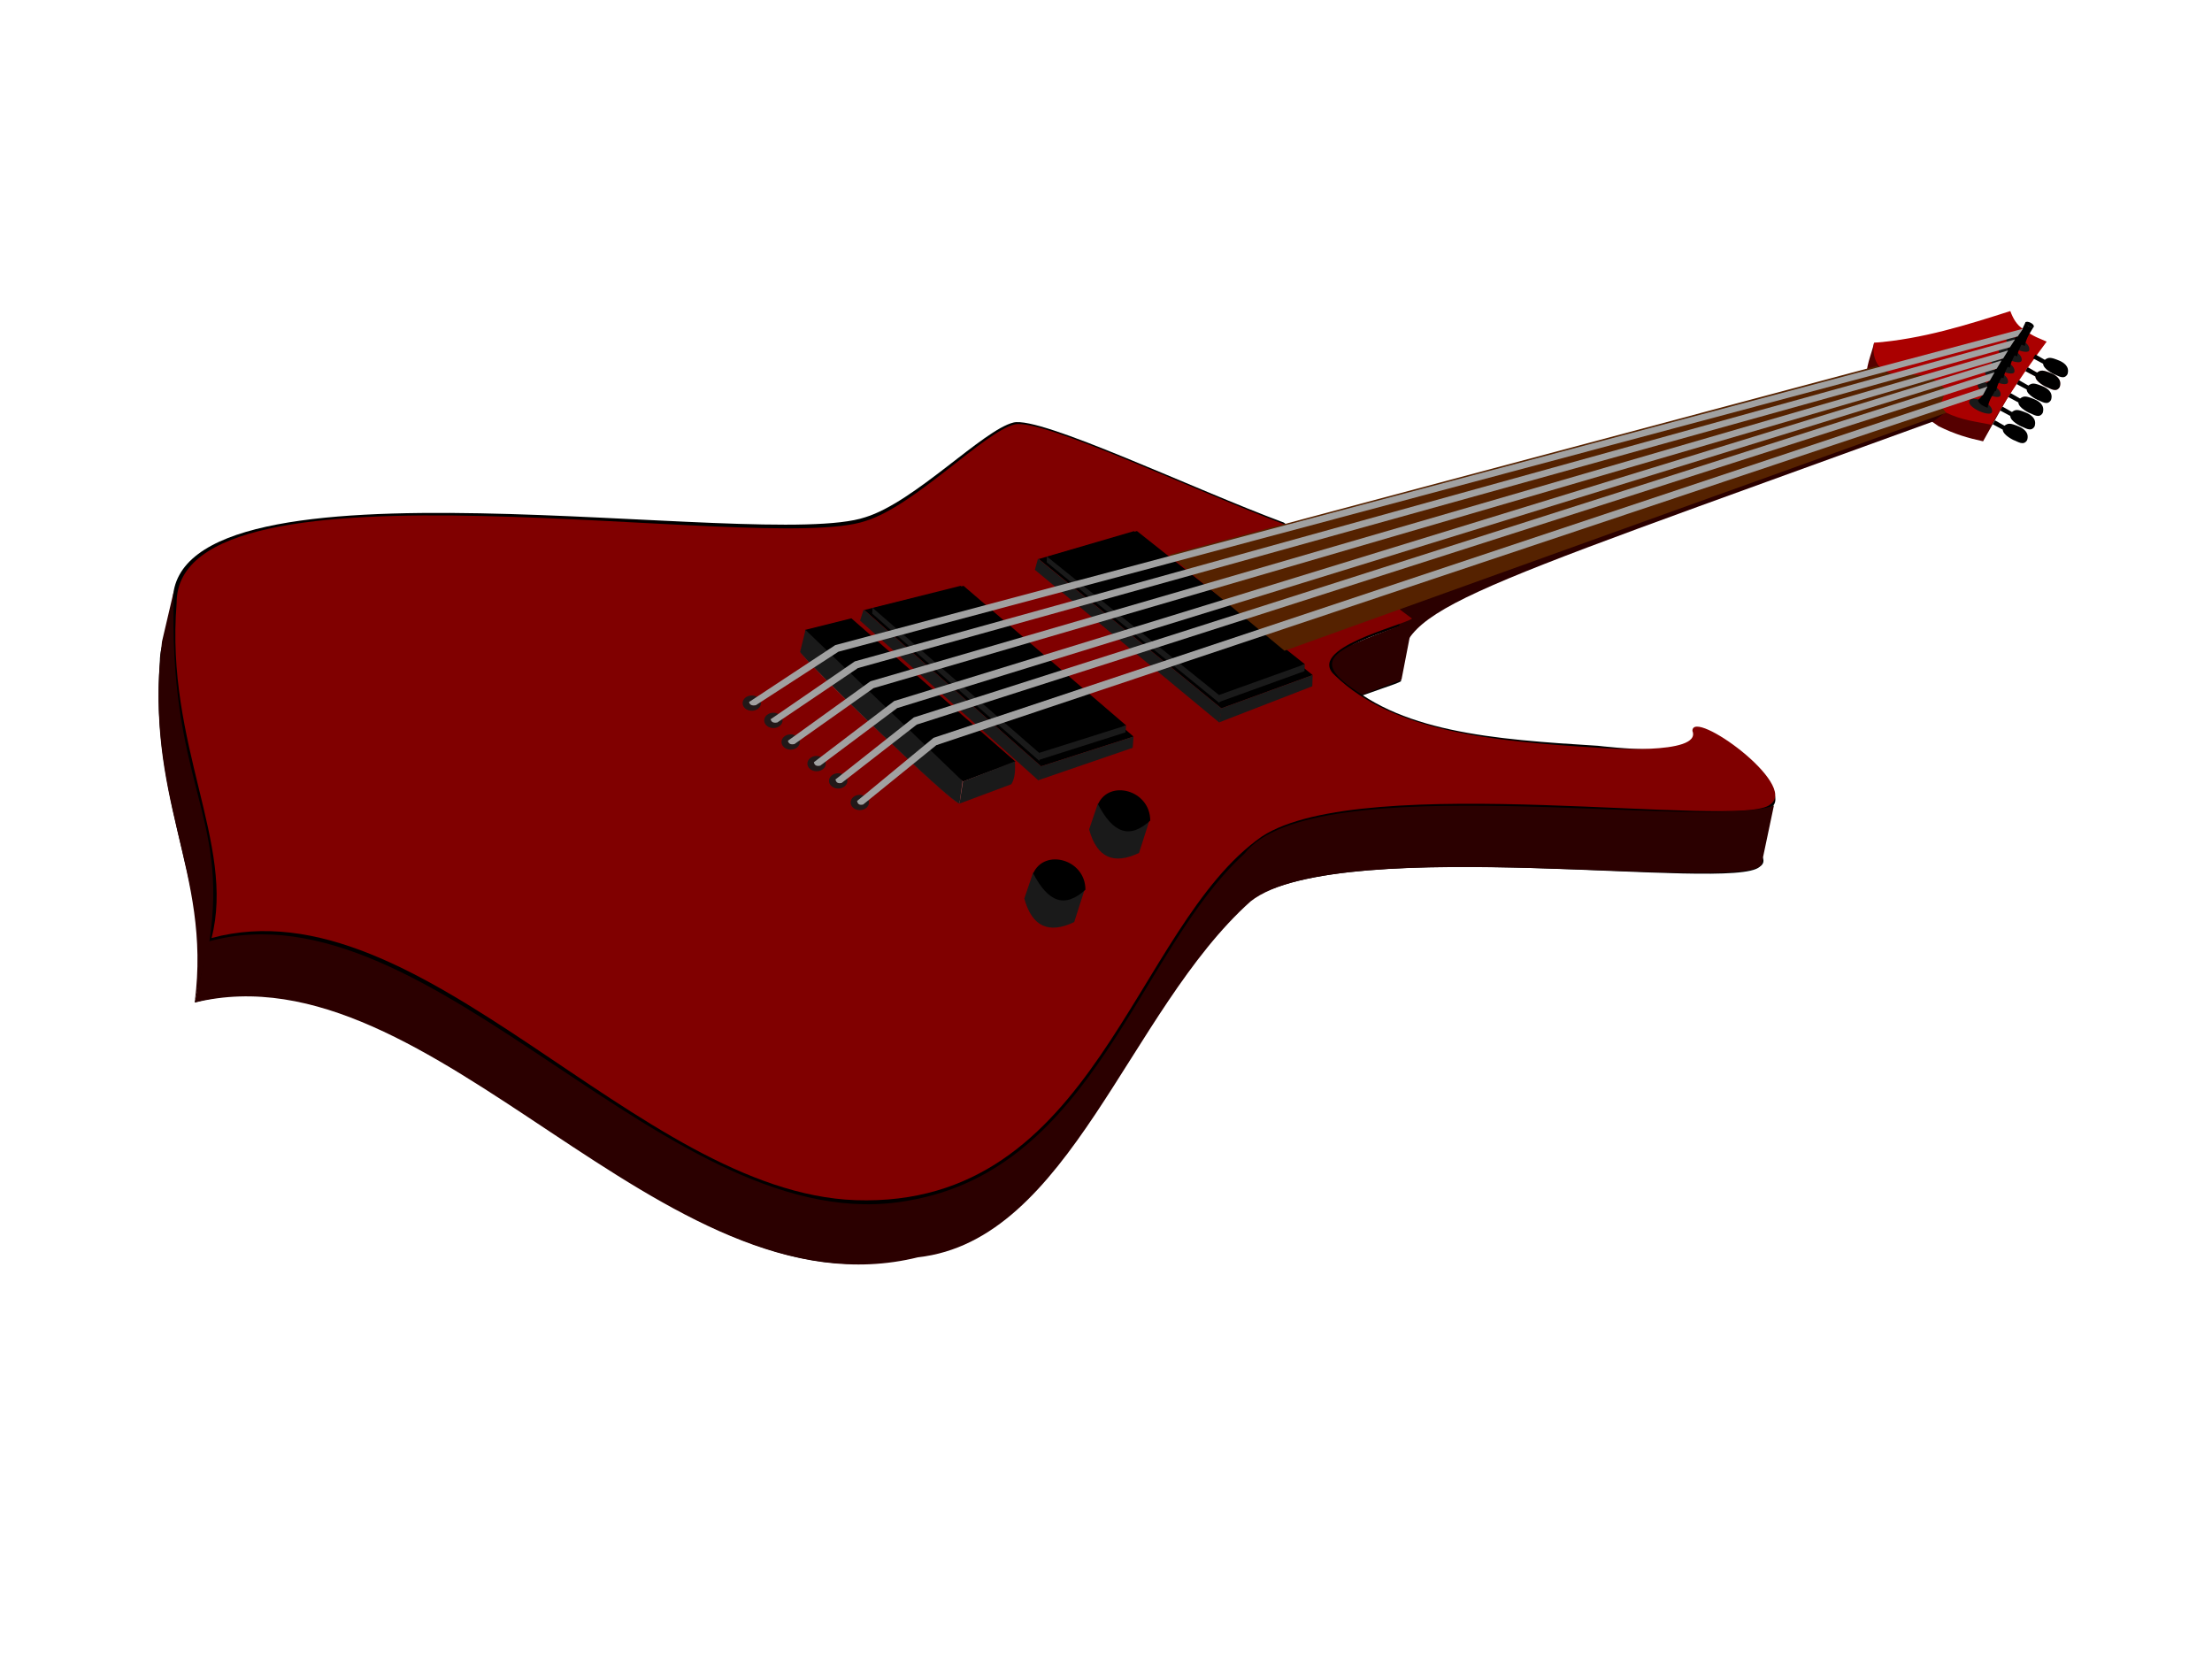 <?xml version="1.0" encoding="UTF-8" standalone="no"?>
<!-- Created with Inkscape (http://www.inkscape.org/) -->

<svg
   xmlns:dc="http://purl.org/dc/elements/1.1/"
   xmlns:cc="http://creativecommons.org/ns#"
   xmlns:rdf="http://www.w3.org/1999/02/22-rdf-syntax-ns#"
   xmlns:svg="http://www.w3.org/2000/svg"
   xmlns="http://www.w3.org/2000/svg"
   xmlns:sodipodi="http://sodipodi.sourceforge.net/DTD/sodipodi-0.dtd"
   xmlns:inkscape="http://www.inkscape.org/namespaces/inkscape"
   width="1024"
   height="768"
   id="svg3344"
   version="1.1"
   inkscape:version="0.91 r13725"
   viewBox="0 0 1024 768"
   sodipodi:docname="guitar.svg">
  <defs
     id="defs3346" />
  <sodipodi:namedview
     id="base"
     pagecolor="#ffffff"
     bordercolor="#666666"
     borderopacity="1.0"
     inkscape:pageopacity="0.0"
     inkscape:pageshadow="2"
     inkscape:zoom="0.49350161"
     inkscape:cx="741.62999"
     inkscape:cy="740.2555"
     inkscape:current-layer="layer1"
     inkscape:document-units="px"
     showgrid="false"
     inkscape:window-width="1366"
     inkscape:window-height="705"
     inkscape:window-x="-8"
     inkscape:window-y="-8"
     inkscape:window-maximized="1" />
  <g
     id="layer1"
     inkscape:label="Layer 1"
     inkscape:groupmode="layer">
    <path
       style="fill:#000000;fill-rule:evenodd"
       d="M 96.167,436.013 C 193.335,409.649 296.227,553.431 397.5,557 c 111.38,3.819 127.242,-126.596 187.013,-168.354 47.178,-30.879 223.202,-3.472 236.085,-15.389 9.378,-9.234 -35.618,-44.108 -35.498,-33.429 4.583,11.443 -43.447,5.612 -45.349,5.421 -48.595,-2.984 -93.156,-6.292 -120,-32.25 -14.393,-12.56 30.264,-22.393 35,-25.75 l -60.427,-45.337 c -41.719,-15.438 -112.488,-49.363 -125.158,-46.315 -13.971,3.359 -45.726,36.844 -68.589,43.841 C 352.684,255.642 79.66,205.373 80,278.5 c -5.34,65.669 27.395,114.025 16.167,157.513 z"
       id="path4163"
       inkscape:connector-curvature="0"
       sodipodi:nodetypes="ccccccccccccc" />
    <path
       sodipodi:nodetypes="ccccccccccccc"
       inkscape:connector-curvature="0"
       id="path4167"
       d="M 90.167,464.013 C 187.335,437.649 290.227,581.431 391.5,585 502.88,588.819 518.742,458.404 578.513,416.646 625.691,385.767 801.714,413.174 814.597,401.258 830.561,391.011 732.881,351.071 733,361.75 c 4.583,11.443 2.652,11.691 0.75,11.5 -48.595,-2.984 -93.156,-6.292 -120,-32.25 -14.393,-12.56 30.264,-22.393 35,-25.75 l -60.427,-45.337 c -41.719,-15.438 -112.488,-49.363 -125.158,-46.315 -13.971,3.359 -45.726,36.844 -68.589,43.841 C 346.684,283.642 73.66,233.373 74,306.5 c -5.34,65.669 27.395,114.025 16.167,157.513 z"
       style="fill:#000000;fill-rule:evenodd" />
    <path
       style="fill:#2b0000;fill-opacity:1;fill-rule:evenodd"
       d="m 821.204,372.875 -5.557,26.369 c 0.758,15.728 -195.702,-14.558 -236.704,18.031 C 522.277,468.012 495.317,574.205 424.971,582.031 306.347,611.36 200.967,437.086 90.146,464.104 l 6.351,-28.247 C 200.296,407.019 310.122,576.228 420.646,555.768 c 85.986,-14.754 106.128,-115.527 155.469,-160.59 31.323,-40.913 212.771,-10.359 245.089,-22.303 z"
       id="path4171"
       inkscape:connector-curvature="0"
       sodipodi:nodetypes="ccccccccc" />
    <path
       style="fill:#2b0000;fill-rule:evenodd;fill-opacity:1"
       d="M 80.5,273.5 75,297 c -8.91,73.157 23.07,105.92 15.156,166.767 l 6.718,-27.577 C 106.145,376.273 77.558,362.753 80.5,273.5 Z"
       id="path4173"
       inkscape:connector-curvature="0"
       sodipodi:nodetypes="ccccc" />
    <path
       style="fill:#550000;fill-rule:evenodd"
       d="m 867.522,158.806 c -0.808,4.344 -4.742,12.848 -2.687,15.761 l 32.597,22.746 c 7.653,3.757 13.377,5.394 20.597,6.985 7.116,-12.442 13.498,-25.296 23.463,-38.687 -3.293,-1.549 -4.275,-1.821 -9.313,-5.552 -3.162,-1.957 -4.822,-5.04 -6.09,-8.418 -20.233,6.459 -36.002,5.37 -58.567,7.164 z"
       id="path4378"
       inkscape:connector-curvature="0"
       sodipodi:nodetypes="cccccccc" />
    <path
       style="fill:#2b0000;fill-opacity:1;fill-rule:evenodd"
       d="m 647.829,314.101 c 0,-32.928 15.465,-34.785 247.263,-119.047 l 6.628,-5.066 -253.891,91.185 z"
       id="path4603"
       inkscape:connector-curvature="0"
       sodipodi:nodetypes="ccccc" />
    <path
       style="fill:#2b0000;fill-rule:evenodd;fill-opacity:1"
       d="m 654.074,287.344 -5.303,27.4 -18.208,6.894 c -28.001,-17.505 -10.459,-21.261 23.511,-34.295 z"
       id="path4169"
       inkscape:connector-curvature="0"
       sodipodi:nodetypes="cccc" />
    <path
       sodipodi:nodetypes="ccccccccccccc"
       inkscape:connector-curvature="0"
       id="path4165"
       d="m 97.934,434.246 c 97.169,-26.364 196.878,117.771 298.151,121.34 111.38,3.819 128.303,-126.596 188.073,-168.354 47.178,-30.879 222.494,-2.942 235.378,-14.858 13.312,-9.186 -36.182,-44.696 -36.063,-34.017 4.583,11.443 -41.999,7.969 -43.901,7.777 -48.595,-2.984 -94.57,-7.352 -121.414,-33.311 -14.393,-12.56 30.795,-23.1 35.53,-26.457 l -57.952,-43.216 c -41.719,-15.438 -113.372,-49.716 -126.042,-46.669 -13.971,3.359 -46.257,37.728 -69.12,44.725 -47.892,16.204 -319.148,-35.125 -318.808,38.002 -5.34,65.669 27.395,111.55 16.167,155.038 z"
       style="fill:#800000;fill-opacity:1;fill-rule:evenodd" />
    <path
       sodipodi:nodetypes="cccccccc"
       inkscape:connector-curvature="0"
       id="path4376"
       d="m 867.582,158.687 c -0.808,4.344 0.094,7.833 2.149,10.746 l 30.985,21.493 c 7.653,3.757 13.915,4.14 21.134,5.731 7.116,-12.442 15.648,-25.116 25.612,-38.507 -3.293,-1.549 -5.707,-2 -10.746,-5.731 -3.162,-1.957 -4.822,-5.04 -6.09,-8.418 -20.233,6.459 -40.479,12.892 -63.045,14.687 z"
       style="fill:#aa0000;fill-rule:evenodd;fill-opacity:1" />
    <path
       sodipodi:nodetypes="ccccc"
       inkscape:connector-curvature="0"
       id="path4268"
       d="m 370.846,301.558 21.277,-5.319 75.988,66.362 -24.063,9.119 c -2.714,0.692 -77.099,-70.416 -73.201,-70.162 z"
       style="opacity:0.92;fill:#d35f5f;fill-rule:evenodd" />
    <path
       style="fill:#000000;fill-rule:evenodd"
       d="m 372.846,291.558 21.277,-5.319 75.988,66.362 -24.063,9.119 c -2.714,0.692 -77.099,-70.416 -73.201,-70.162 z"
       id="path4266"
       inkscape:connector-curvature="0"
       sodipodi:nodetypes="ccccc" />
    <path
       style="fill:#1a1a1a;fill-rule:evenodd"
       d="m 469.791,352.478 c 0.316,4.091 0.088,7.82 -1.612,10.567 l -24,8.955 1.612,-10.209 z"
       id="path4270"
       inkscape:connector-curvature="0"
       sodipodi:nodetypes="ccccc" />
    <path
       style="fill:#1a1a1a;fill-rule:evenodd"
       d="m 372.896,291.582 -2.507,10.209 c 2.523,4.61 69.114,69.429 73.791,70.209 l 1.433,-10.388 z"
       id="path4272"
       inkscape:connector-curvature="0"
       sodipodi:nodetypes="ccccc" />
    <path
       inkscape:connector-curvature="0"
       id="path4287"
       d="m 480.866,258.776 44.06,-12.896 82.746,66.627 -42.269,15.403 z"
       style="fill:#000000;fill-rule:evenodd" />
    <path
       sodipodi:nodetypes="ccccc"
       inkscape:connector-curvature="0"
       id="path4289"
       d="m 480.507,258.597 -1.433,5.194 85.433,70.746 1.075,-6.448 z"
       style="fill:#1a1a1a;fill-rule:evenodd" />
    <path
       sodipodi:nodetypes="ccccc"
       inkscape:connector-curvature="0"
       id="path4291"
       d="m 565.403,327.91 42.269,-15.403 -0.179,5.194 -42.985,16.657 z"
       style="fill:#1a1a1a;fill-rule:evenodd" />
    <path
       style="fill:#000000;fill-rule:evenodd"
       d="m 484.936,257.765 41.383,-11.932 77.719,61.647 -39.701,14.252 z"
       id="path4300"
       inkscape:connector-curvature="0" />
    <path
       inkscape:connector-curvature="0"
       id="path4374"
       d="m 594.627,301.254 -53.373,-44.418 327.582,-87.403 5.015,3.224 19.343,1.254 7.701,6.448 -2.687,7.164 2.687,3.582 z"
       style="fill:#552200;fill-rule:evenodd" />
    <path
       style="fill:#1a1a1a;fill-rule:evenodd"
       d="m 484.6,257.599 -0.032,2.689 79.98,65.194 -0.042,-3.584 z"
       id="path4302"
       inkscape:connector-curvature="0"
       sodipodi:nodetypes="ccccc" />
    <path
       style="fill:#1a1a1a;fill-rule:evenodd"
       d="m 564.338,321.731 39.701,-14.252 -0.168,3.218 -39.717,14.353 z"
       id="path4304"
       inkscape:connector-curvature="0"
       sodipodi:nodetypes="ccccc" />
    <path
       style="fill:#000000;fill-rule:evenodd"
       d="m 400.135,282.368 44.528,-11.172 80.092,69.795 -42.836,13.747 z"
       id="path4322"
       inkscape:connector-curvature="0" />
    <path
       style="fill:#1a1a1a;fill-rule:evenodd"
       d="m 399.784,282.176 -1.634,5.134 82.616,74.016 1.325,-6.401 z"
       id="path4324"
       inkscape:connector-curvature="0"
       sodipodi:nodetypes="ccccc" />
    <path
       style="fill:#1a1a1a;fill-rule:evenodd"
       d="m 481.919,354.739 42.836,-13.747 -0.381,5.183 -43.6,14.972 z"
       id="path4326"
       inkscape:connector-curvature="0"
       sodipodi:nodetypes="ccccc" />
    <path
       inkscape:connector-curvature="0"
       id="path4330"
       d="m 404.241,281.516 41.816,-10.313 75.263,64.623 -40.225,12.697 z"
       style="fill:#000000;fill-rule:evenodd" />
    <path
       sodipodi:nodetypes="ccccc"
       inkscape:connector-curvature="0"
       id="path4332"
       d="m 403.912,281.338 -0.137,2.686 77.384,68.255 0.098,-3.583 z"
       style="fill:#1a1a1a;fill-rule:evenodd" />
    <path
       sodipodi:nodetypes="ccccc"
       inkscape:connector-curvature="0"
       id="path4334"
       d="m 481.095,348.523 40.225,-12.697 -0.293,3.209 -40.245,12.798 z"
       style="fill:#1a1a1a;fill-rule:evenodd" />
    <path
       sodipodi:nodetypes="cccccccc"
       inkscape:connector-curvature="0"
       id="path4380"
       d="m 922.478,196.388 4.657,2.507 c 0.062,2.537 5.015,4.836 5.015,4.836 1.799,0.579 4.622,2.876 6.269,0 1.198,-3.764 -2.145,-5.517 -3.582,-6.184 -4.39,-1.867 -5.265,-1.654 -6.913,-0.465 l -4.371,-2.486 z"
       style="fill:#000000;fill-rule:evenodd" />
    <path
       style="fill:#000000;fill-rule:evenodd"
       d="m 925.94,190.03 4.657,2.507 c 0.062,2.537 5.015,4.836 5.015,4.836 1.799,0.579 4.622,2.876 6.269,0 1.198,-3.764 -2.145,-5.517 -3.582,-6.184 -4.39,-1.867 -5.265,-1.654 -6.913,-0.465 l -4.371,-2.486 z"
       id="path4382"
       inkscape:connector-curvature="0"
       sodipodi:nodetypes="cccccccc" />
    <path
       sodipodi:nodetypes="cccccccc"
       inkscape:connector-curvature="0"
       id="path4384"
       d="m 929.701,183.791 4.657,2.507 c 0.062,2.537 5.015,4.836 5.015,4.836 1.799,0.579 4.622,2.876 6.269,0 1.198,-3.764 -2.145,-5.517 -3.582,-6.184 -4.39,-1.867 -5.265,-1.654 -6.913,-0.465 l -4.371,-2.486 z"
       style="fill:#000000;fill-rule:evenodd" />
    <path
       style="fill:#000000;fill-rule:evenodd"
       d="m 933.552,177.791 4.657,2.507 c 0.062,2.537 5.015,4.836 5.015,4.836 1.799,0.579 4.622,2.876 6.269,0 1.198,-3.764 -2.145,-5.517 -3.582,-6.184 -4.39,-1.867 -5.265,-1.654 -6.913,-0.465 l -4.371,-2.486 z"
       id="path4386"
       inkscape:connector-curvature="0"
       sodipodi:nodetypes="cccccccc" />
    <path
       sodipodi:nodetypes="cccccccc"
       inkscape:connector-curvature="0"
       id="path4388"
       d="m 937.582,171.791 4.657,2.507 c 0.062,2.537 5.015,4.836 5.015,4.836 1.799,0.579 4.622,2.876 6.269,0 1.198,-3.764 -2.145,-5.517 -3.582,-6.184 -4.39,-1.867 -5.265,-1.654 -6.913,-0.465 l -4.371,-2.486 z"
       style="fill:#ffaaaa;fill-rule:evenodd" />
    <path
       style="fill:#000000;fill-rule:evenodd"
       d="m 937.582,171.791 4.657,2.507 c 0.062,2.537 5.015,4.836 5.015,4.836 1.799,0.579 4.622,2.876 6.269,0 1.198,-3.764 -2.145,-5.517 -3.582,-6.184 -4.39,-1.867 -5.265,-1.654 -6.913,-0.465 l -4.371,-2.486 z"
       id="path4390"
       inkscape:connector-curvature="0"
       sodipodi:nodetypes="cccccccc" />
    <path
       sodipodi:nodetypes="cccccccc"
       inkscape:connector-curvature="0"
       id="path4392"
       d="m 941.164,165.881 4.657,2.507 c 0.062,2.537 5.015,4.836 5.015,4.836 1.799,0.579 4.622,2.876 6.269,0 1.198,-3.764 -2.145,-5.517 -3.582,-6.184 -4.39,-1.867 -5.265,-1.654 -6.913,-0.465 l -4.371,-2.486 z"
       style="fill:#000000;fill-rule:evenodd" />
    <ellipse
       ry="3.546"
       rx="4.255"
       cy="325.499"
       cx="348.023"
       id="path4414"
       style="opacity:0.92;fill:#1a1a1a;fill-opacity:1;fill-rule:nonzero" />
    <ellipse
       style="opacity:0.92;fill:#1a1a1a;fill-opacity:1;fill-rule:nonzero"
       id="ellipse4416"
       cx="358.023"
       cy="333.499"
       rx="4.255"
       ry="3.546" />
    <ellipse
       ry="3.546"
       rx="4.255"
       cy="343.499"
       cx="366.023"
       id="ellipse4418"
       style="opacity:0.92;fill:#1a1a1a;fill-opacity:1;fill-rule:nonzero" />
    <ellipse
       style="opacity:0.92;fill:#1a1a1a;fill-opacity:1;fill-rule:nonzero"
       id="ellipse4420"
       cx="378.023"
       cy="353.499"
       rx="4.255"
       ry="3.546" />
    <ellipse
       ry="3.546"
       rx="4.255"
       cy="361.499"
       cx="388.023"
       id="ellipse4422"
       style="opacity:0.92;fill:#1a1a1a;fill-opacity:1;fill-rule:nonzero" />
    <ellipse
       style="opacity:0.92;fill:#1a1a1a;fill-opacity:1;fill-rule:nonzero"
       id="ellipse4424"
       cx="398.023"
       cy="371.499"
       rx="4.255"
       ry="3.546" />
    <path
       style="fill:#1a1a1a;fill-rule:evenodd"
       d="m 922.067,166.921 c -1.559,2.893 9.078,7.619 10.385,5.446 1.366,-3.969 -8.84,-8.229 -10.385,-5.446 z"
       id="path4429-2"
       inkscape:connector-curvature="0"
       sodipodi:nodetypes="ccc" />
    <path
       style="fill:#1a1a1a;fill-rule:evenodd"
       d="m 508.299,371.821 -4.119,12.161 c 3.593,13.072 11.393,16.47 23.104,10.871 l 5.015,-15.662 c -8,6.812 -16,5.459 -24,-7.37 z"
       id="path4200"
       inkscape:connector-curvature="0"
       sodipodi:nodetypes="ccccc" />
    <path
       style="fill:#000000;fill-rule:evenodd"
       d="m 508.299,372.308 c 5.209,-11.656 24.16,-6.59 24.179,7.555 -9.493,8.689 -17.194,5.904 -24.179,-7.555 z"
       id="path4202"
       inkscape:connector-curvature="0"
       sodipodi:nodetypes="ccc" />
    <path
       sodipodi:nodetypes="ccccc"
       inkscape:connector-curvature="0"
       id="path4204"
       d="m 478.299,403.821 -4.119,12.161 c 3.593,13.072 11.393,16.47 23.104,10.871 l 5.015,-15.662 c -8,6.812 -16,5.459 -24,-7.37 z"
       style="fill:#1a1a1a;fill-rule:evenodd" />
    <path
       sodipodi:nodetypes="ccc"
       inkscape:connector-curvature="0"
       id="path4206"
       d="m 478.299,404.308 c 5.209,-11.656 24.16,-6.59 24.179,7.555 -9.493,8.689 -17.194,5.904 -24.179,-7.555 z"
       style="fill:#000000;fill-rule:evenodd" />
    <path
       sodipodi:nodetypes="ccc"
       inkscape:connector-curvature="0"
       id="path4433-5"
       d="m 930.704,159.328 c -0.582,1.081 3.391,2.846 3.879,2.034 0.51,-1.482 -3.302,-3.074 -3.879,-2.034 z"
       style="fill:#800000;fill-rule:evenodd" />
    <path
       style="fill:#1a1a1a;fill-rule:evenodd"
       d="m 915.653,177.78 c -1.559,2.893 9.078,7.619 10.385,5.446 1.366,-3.969 -8.84,-8.229 -10.385,-5.446 z"
       id="path4429-4"
       inkscape:connector-curvature="0"
       sodipodi:nodetypes="ccc" />
    <path
       style="fill:#1a1a1a;fill-rule:evenodd"
       d="m 911.726,185.505 c -1.559,2.893 9.078,7.619 10.385,5.446 1.366,-3.969 -8.84,-8.229 -10.385,-5.446 z"
       id="path4429"
       inkscape:connector-curvature="0"
       sodipodi:nodetypes="ccc" />
    <path
       sodipodi:nodetypes="ccc"
       inkscape:connector-curvature="0"
       id="path4433"
       d="m 920.363,177.912 c -0.582,1.081 3.391,2.846 3.879,2.034 0.51,-1.482 -3.302,-3.074 -3.879,-2.034 z"
       style="fill:#800000;fill-rule:evenodd" />
    <path
       style="fill:#1a1a1a;fill-rule:evenodd"
       d="m 919.072,171.828 c -1.559,2.893 9.078,7.619 10.385,5.446 1.366,-3.969 -8.84,-8.229 -10.385,-5.446 z"
       id="path4429-47"
       inkscape:connector-curvature="0"
       sodipodi:nodetypes="ccc" />
    <path
       style="fill:#000000;fill-rule:evenodd"
       d="m 924.391,170.055 c -1.322,2.444 -1.649,4.721 -4.813,7.472 0.302,1.574 2.116,2.644 4.433,3.546 0.885,-4.268 2.673,-6.278 4.179,-8.992 -1.576,0.409 -2.897,-0.075 -3.799,-2.026 z"
       id="path4431-9"
       inkscape:connector-curvature="0"
       sodipodi:nodetypes="ccccc" />
    <path
       style="fill:#1a1a1a;fill-rule:evenodd"
       d="m 925.404,161.696 c -1.559,2.893 9.078,7.619 10.385,5.446 1.366,-3.969 -8.84,-8.229 -10.385,-5.446 z"
       id="path4429-5"
       inkscape:connector-curvature="0"
       sodipodi:nodetypes="ccc" />
    <path
       style="fill:#1a1a1a;fill-rule:evenodd"
       d="m 928.95,156.883 c -1.559,2.893 9.078,7.619 10.385,5.446 1.366,-3.969 -8.84,-8.229 -10.385,-5.446 z"
       id="path4429-3"
       inkscape:connector-curvature="0"
       sodipodi:nodetypes="ccc" />
    <path
       style="fill:#000000;fill-rule:evenodd"
       d="m 937.689,149.158 c -1.322,2.444 -1.649,4.721 -4.813,7.472 0.302,1.574 2.116,2.644 4.433,3.546 0.885,-4.268 2.673,-6.278 4.179,-8.992 -1.576,0.409 -2.897,-0.075 -3.799,-2.026 z"
       id="path4431-1"
       inkscape:connector-curvature="0"
       sodipodi:nodetypes="ccccc" />
    <path
       style="fill:#000000;fill-rule:evenodd"
       d="m 934.143,153.97 c -1.322,2.444 -1.649,4.721 -4.813,7.472 0.302,1.574 2.116,2.644 4.433,3.546 0.885,-4.268 2.673,-6.278 4.179,-8.992 -1.576,0.409 -2.897,-0.075 -3.799,-2.026 z"
       id="path4431-4"
       inkscape:connector-curvature="0"
       sodipodi:nodetypes="ccccc" />
    <path
       style="fill:#000000;fill-rule:evenodd"
       d="m 930.806,159.195 c -1.322,2.444 -1.649,4.721 -4.813,7.472 0.302,1.574 2.116,2.644 4.433,3.546 0.885,-4.268 2.673,-6.278 4.179,-8.992 -1.576,0.409 -2.897,-0.075 -3.799,-2.026 z"
       id="path4431-60"
       inkscape:connector-curvature="0"
       sodipodi:nodetypes="ccccc" />
    <path
       style="fill:#000000;fill-rule:evenodd"
       d="m 927.811,164.102 c -1.322,2.444 -1.649,4.721 -4.813,7.472 0.302,1.574 2.116,2.644 4.433,3.546 0.885,-4.268 2.673,-6.278 4.179,-8.992 -1.576,0.409 -2.897,-0.075 -3.799,-2.026 z"
       id="path4431-6"
       inkscape:connector-curvature="0"
       sodipodi:nodetypes="ccccc" />
    <path
       sodipodi:nodetypes="ccc"
       inkscape:connector-curvature="0"
       id="path4433-9"
       d="m 927.709,164.235 c -0.582,1.081 3.391,2.846 3.879,2.034 0.51,-1.482 -3.302,-3.074 -3.879,-2.034 z"
       style="fill:#000000;fill-rule:evenodd" />
    <path
       sodipodi:nodetypes="ccc"
       inkscape:connector-curvature="0"
       id="path4433-4"
       d="m 934.041,154.103 c -0.582,1.081 3.391,2.846 3.879,2.034 0.51,-1.482 -3.302,-3.074 -3.879,-2.034 z"
       style="fill:#000000;fill-rule:evenodd" />
    <path
       sodipodi:nodetypes="ccc"
       inkscape:connector-curvature="0"
       id="path4433-2"
       d="m 937.587,149.29 c -0.582,1.081 3.391,2.846 3.879,2.034 0.51,-1.482 -3.302,-3.074 -3.879,-2.034 z"
       style="fill:#000000;fill-rule:evenodd" />
    <path
       style="fill:#a1a1a1;fill-rule:evenodd;fill-opacity:1"
       d="m 346.746,324.985 39.904,-26.335 549.834,-146.466 -2.406,3.546 -545.958,145.972 -38.197,24.747 c -2.159,0.412 -2.86,-0.368 -3.177,-1.464 z"
       id="path4226"
       inkscape:connector-curvature="0"
       sodipodi:nodetypes="ccccccc" />
    <path
       sodipodi:nodetypes="ccccccc"
       inkscape:connector-curvature="0"
       id="path4228"
       d="m 356.746,332.958 38.978,-26.794 537.081,-149.019 -2.35,3.608 -533.296,148.516 -37.311,25.179 c -2.109,0.419 -2.794,-0.375 -3.103,-1.489 z"
       style="fill:#a1a1a1;fill-rule:evenodd;fill-opacity:1" />
    <path
       style="fill:#a1a1a1;fill-rule:evenodd;fill-opacity:1"
       d="m 364.746,342.913 38.223,-27.537 526.667,-153.149 -2.305,3.708 -522.955,152.632 -36.587,25.877 c -2.068,0.431 -2.739,-0.385 -3.043,-1.53 z"
       id="path4230"
       inkscape:connector-curvature="0"
       sodipodi:nodetypes="ccccccc" />
    <path
       style="fill:#000000;fill-rule:evenodd"
       d="m 920.465,177.78 c -1.322,2.444 -1.649,4.721 -4.813,7.472 0.302,1.574 2.116,2.644 4.433,3.546 0.885,-4.268 2.673,-6.278 4.179,-8.992 -1.576,0.409 -2.897,-0.075 -3.799,-2.026 z"
       id="path4431"
       inkscape:connector-curvature="0"
       sodipodi:nodetypes="ccccc" />
    <path
       sodipodi:nodetypes="ccccccc"
       inkscape:connector-curvature="0"
       id="path4232"
       d="m 376.746,352.865 37.205,-28.348 512.64,-157.663 -2.244,3.817 -509.027,157.13 -35.613,26.639 c -2.013,0.444 -2.667,-0.397 -2.962,-1.576 z"
       style="fill:#a1a1a1;fill-rule:evenodd;fill-opacity:1" />
    <path
       style="fill:#a1a1a1;fill-rule:evenodd;fill-opacity:1"
       d="m 386.746,360.842 36.308,-28.727 500.283,-159.769 -2.189,3.868 -496.757,159.229 -34.754,26.995 c -1.965,0.45 -2.602,-0.402 -2.89,-1.597 z"
       id="path4234"
       inkscape:connector-curvature="0"
       sodipodi:nodetypes="ccccccc" />
    <path
       sodipodi:nodetypes="ccccccc"
       inkscape:connector-curvature="0"
       id="path4236"
       d="m 396.746,370.811 35.411,-29.241 487.926,-162.627 -2.135,3.937 -484.487,162.078 -33.896,27.478 c -1.916,0.458 -2.538,-0.409 -2.819,-1.625 z"
       style="fill:#a1a1a1;fill-rule:evenodd;fill-opacity:1" />
  </g>
</svg>
